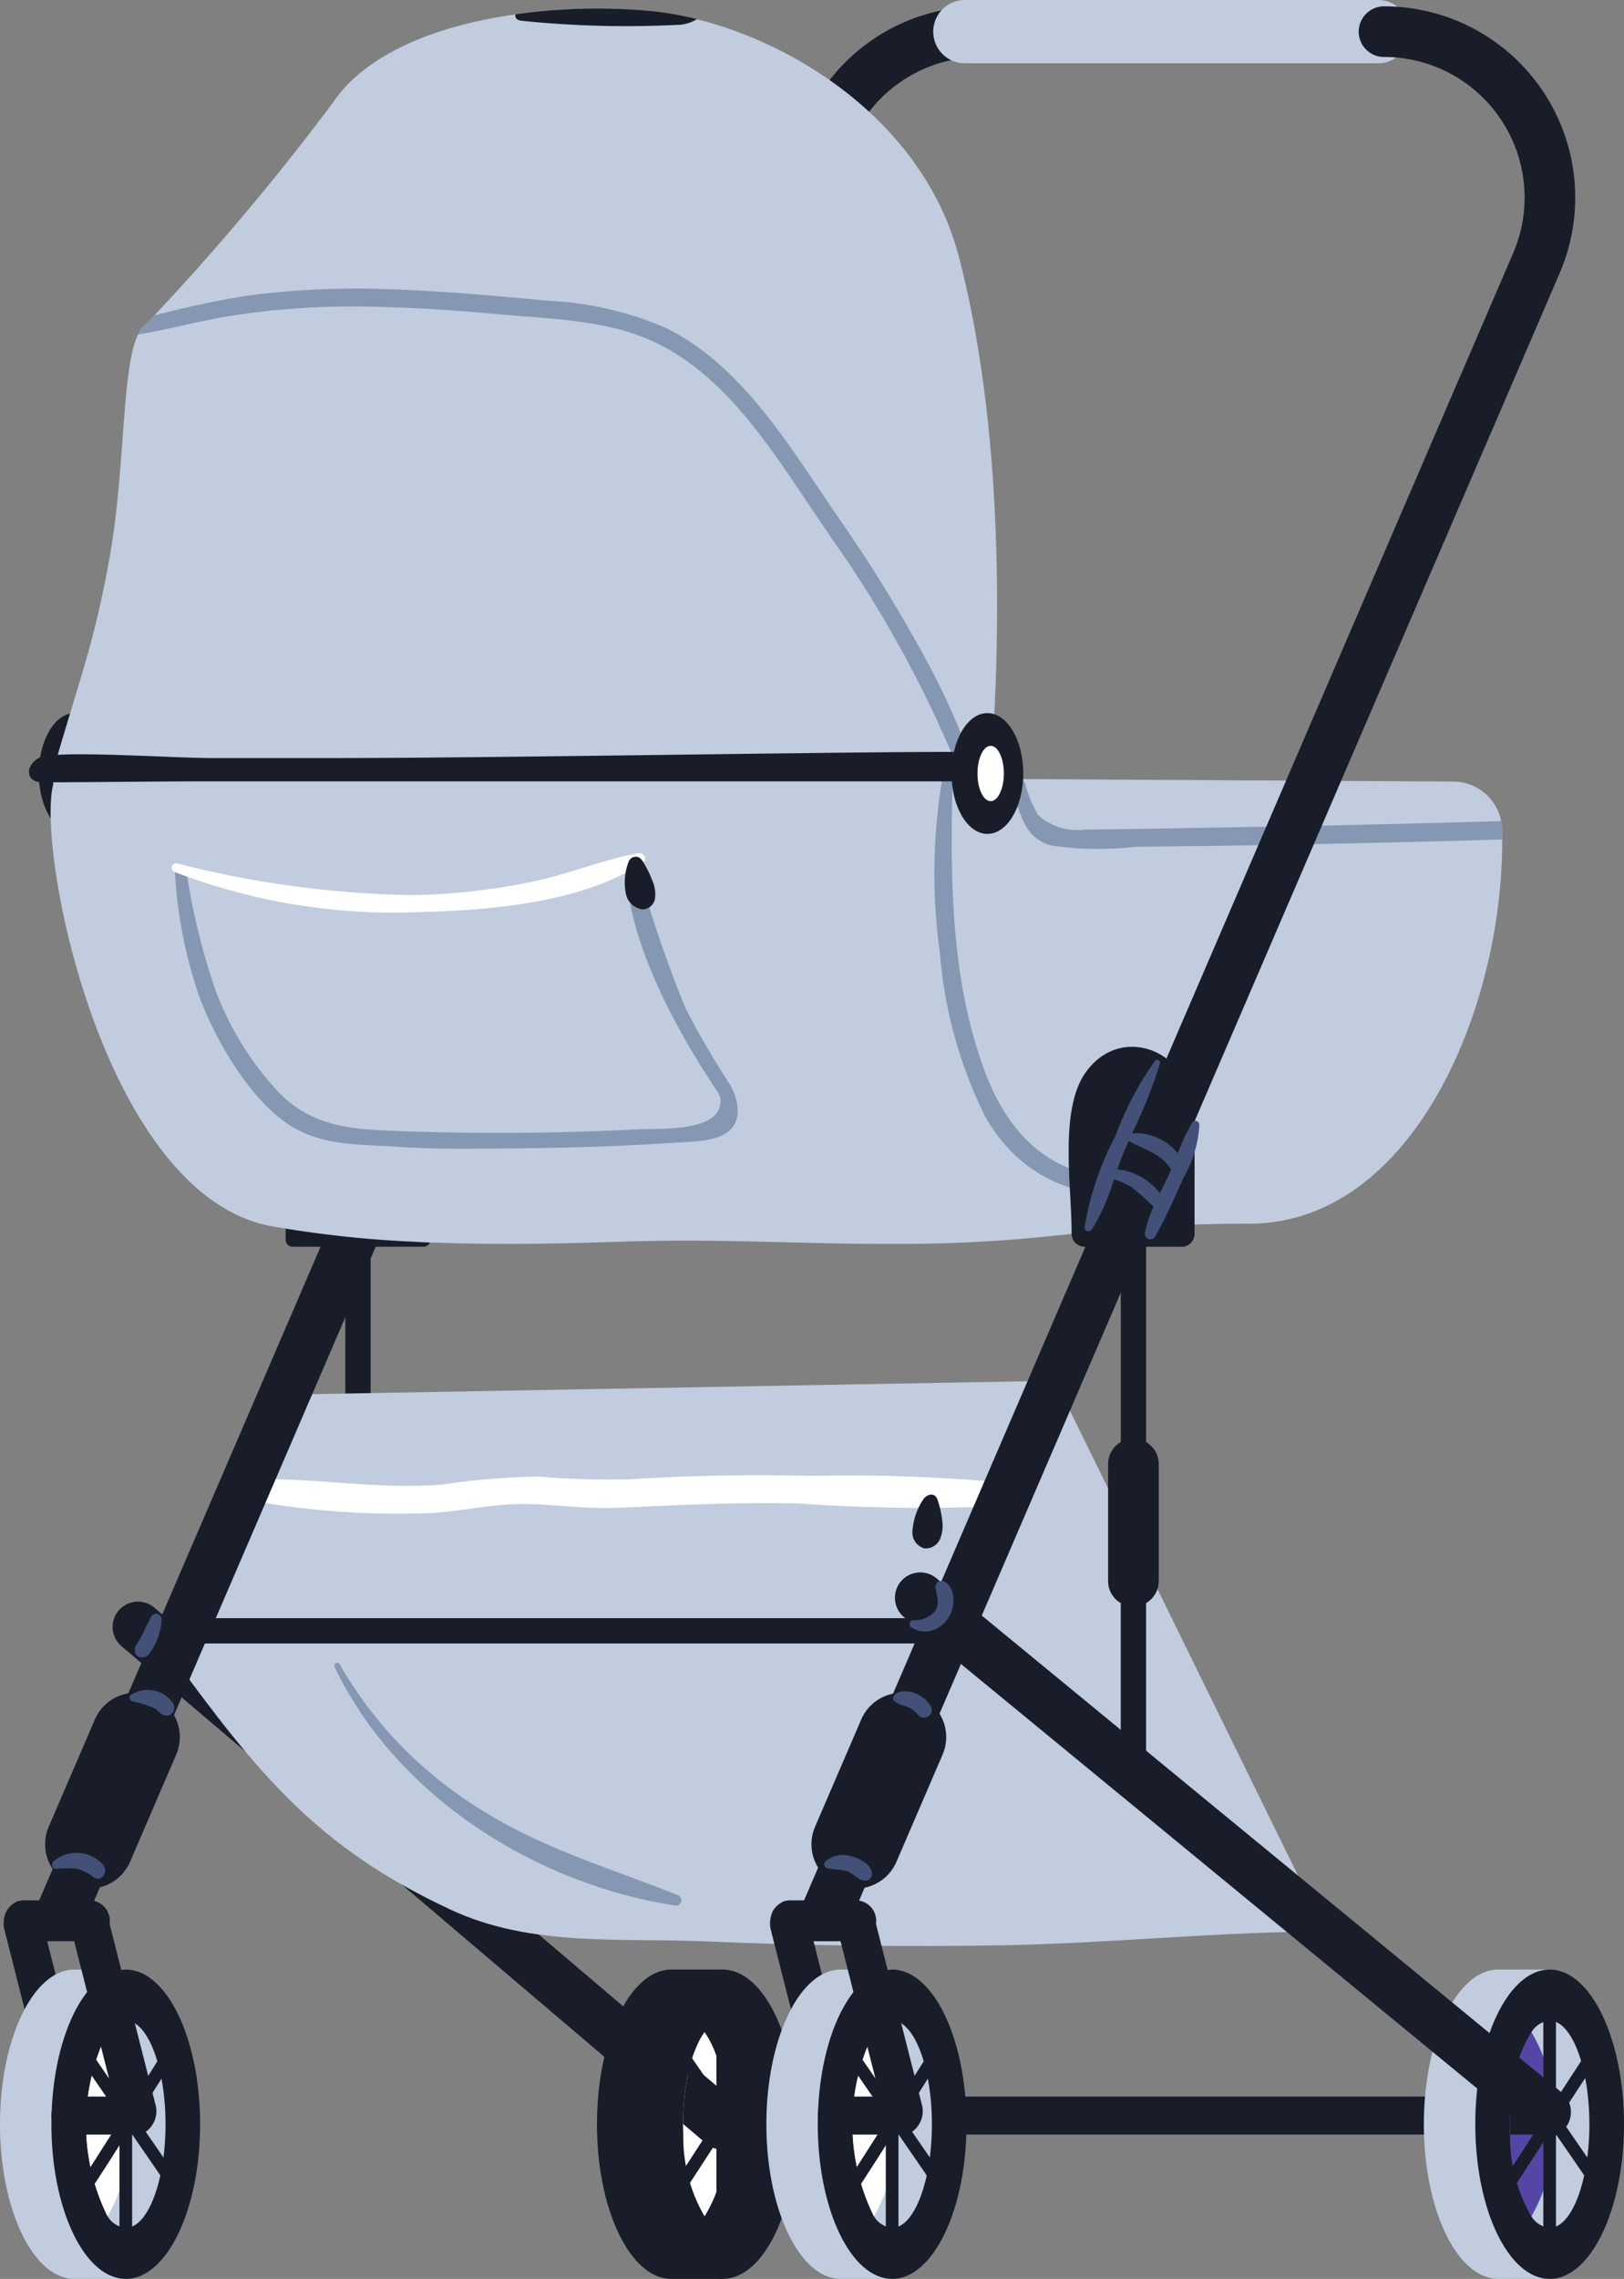 <svg id="グループ_17895" data-name="グループ 17895" xmlns="http://www.w3.org/2000/svg" xmlns:xlink="http://www.w3.org/1999/xlink" width="71.527" height="100.334" viewBox="0 0 71.527 100.334">
  <rect x="0" y="0" width="71.527" height="100.334" fill="#808080" stroke="none"/>
  <defs>
    <clipPath id="clip-path">
      <rect id="長方形_24511" data-name="長方形 24511" width="71.527" height="100.334" fill="none"/>
    </clipPath>
  </defs>
  <g id="グループ_17894" data-name="グループ 17894" clip-path="url(#clip-path)">
    <path id="パス_22569" data-name="パス 22569" d="M14.179,204.887c0,1.469-.707,2.659-1.58,2.659s-1.58-1.19-1.58-2.659.707-2.659,1.58-2.659,1.58,1.19,1.58,2.659" transform="translate(-9.309 -170.832)" fill="#181d29"/>
    <rect id="長方形_24498" data-name="長方形 24498" width="1.115" height="25.364" transform="translate(15.209 52.309)" fill="#181d29"/>
    <path id="パス_22570" data-name="パス 22570" d="M95.489,415.4a1.115,1.115,0,0,1-1.115-1.115v-5.156a1.115,1.115,0,1,1,2.23,0v5.156a1.115,1.115,0,0,1-1.115,1.115" transform="translate(-79.722 -344.672)" fill="#181d29"/>
    <path id="パス_22571" data-name="パス 22571" d="M87.1,305.458H81.323a.3.3,0,0,1-.3-.3v-6.992a1.547,1.547,0,0,1,1.547-1.547h3.281a1.547,1.547,0,0,1,1.547,1.547v6.992a.3.3,0,0,1-.3.3" transform="translate(-68.442 -250.568)" fill="#181d29"/>
    <path id="パス_22572" data-name="パス 22572" d="M58.827,478.332a1.109,1.109,0,0,1-.721-.265L32.349,456.173a1.115,1.115,0,1,1,1.444-1.7l25.756,21.893a1.115,1.115,0,0,1-.722,1.964" transform="translate(-26.995 -383.692)" fill="#181d29"/>
    <path id="パス_22573" data-name="パス 22573" d="M176.569,565.359a19.213,19.213,0,0,1-1.673,6.809h-2.264c-1.809,0-3.275-3.049-3.275-6.809s1.466-6.809,3.275-6.809H174.9a19.388,19.388,0,0,1,1.673,6.809" transform="translate(-143.064 -471.835)" fill="#181d29"/>
    <path id="パス_22574" data-name="パス 22574" d="M190.491,565.359c0,3.761-1.466,6.809-3.275,6.809s-3.275-3.049-3.275-6.809,1.466-6.809,3.275-6.809,3.275,3.049,3.275,6.809" transform="translate(-155.384 -471.835)" fill="#181d29"/>
    <path id="パス_22575" data-name="パス 22575" d="M197.265,577.584c0,2.52-.786,4.56-1.75,4.56a1.048,1.048,0,0,1-.8-.507,9.151,9.151,0,0,1,0-8.111,1.048,1.048,0,0,1,.8-.507c.964,0,1.75,2.04,1.75,4.565" transform="translate(-163.682 -484.057)" fill="#181d29"/>
    <path id="パス_22576" data-name="パス 22576" d="M195.675,580.342c0,.061,0,.123-.006.184,0,.139-.006.273-.017.407a5.128,5.128,0,0,1-.039.518,6,6,0,0,1-.892,2.943,6.911,6.911,0,0,1-.936-3.6c-.006-.145-.011-.3-.011-.452v-.022c0-.323.011-.635.039-.937.006-.089.011-.178.022-.262a9.338,9.338,0,0,1,.267-1.449,5.628,5.628,0,0,1,.268-.753,3.069,3.069,0,0,1,.351-.636,4.35,4.35,0,0,1,.647,1.494,9.22,9.22,0,0,1,.223,1.154v.006c.017.134.034.273.045.412.022.318.039.652.039.992" transform="translate(-163.69 -486.816)" fill="#fff"/>
    <rect id="長方形_24499" data-name="長方形 24499" width="0.557" height="10.147" transform="translate(31.554 88.476)" fill="#181d29"/>
    <rect id="長方形_24500" data-name="長方形 24500" width="7.073" height="0.557" transform="translate(29.665 96.198) rotate(-56.912)" fill="#181d29"/>
    <rect id="長方形_24501" data-name="長方形 24501" width="0.558" height="7.917" transform="translate(29.181 89.711) rotate(-34.541)" fill="#181d29"/>
    <path id="パス_22577" data-name="パス 22577" d="M240.562,596.236H204.319a.836.836,0,1,1,0-1.672h36.243a.836.836,0,0,1,0,1.672" transform="translate(-171.892 -502.258)" fill="#181d29"/>
    <path id="パス_22578" data-name="パス 22578" d="M411.155,565.359a19.211,19.211,0,0,1-1.673,6.809h-2.264c-1.809,0-3.275-3.049-3.275-6.809s1.466-6.809,3.275-6.809h2.264a19.386,19.386,0,0,1,1.673,6.809" transform="translate(-341.231 -471.835)" fill="#c1ccde"/>
    <path id="パス_22579" data-name="パス 22579" d="M425.077,565.359c0,3.761-1.466,6.809-3.275,6.809s-3.275-3.049-3.275-6.809,1.466-6.809,3.275-6.809,3.275,3.049,3.275,6.809" transform="translate(-353.55 -471.835)" fill="#181d29"/>
    <path id="パス_22580" data-name="パス 22580" d="M431.85,577.584c0,2.52-.786,4.56-1.75,4.56a1.048,1.048,0,0,1-.8-.507,9.152,9.152,0,0,1,0-8.111,1.048,1.048,0,0,1,.8-.507c.964,0,1.75,2.04,1.75,4.565" transform="translate(-361.848 -484.057)" fill="#c1ccde"/>
    <path id="パス_22581" data-name="パス 22581" d="M430.248,580.342c0,.061,0,.123-.006.184a7.14,7.14,0,0,1-.948,3.869,6.911,6.911,0,0,1-.936-3.6c-.006-.145-.011-.3-.011-.452,0-.424.022-.831.061-1.221a6.162,6.162,0,0,1,.886-2.838,6.4,6.4,0,0,1,.914,3.066c.022.318.039.652.039.992" transform="translate(-361.846 -486.816)" fill="#5546a6"/>
    <path id="パス_22582" data-name="パス 22582" d="M430.472,595.4a.8.8,0,0,1-.229.569.813.813,0,0,1-.608.267h-1.276c-.006-.145-.011-.3-.011-.451,0-.424.022-.831.061-1.221h1.226a.836.836,0,0,1,.836.836" transform="translate(-361.847 -502.255)" fill="#181d29"/>
    <rect id="長方形_24502" data-name="長方形 24502" width="0.558" height="10.147" transform="translate(67.973 88.476)" fill="#181d29"/>
    <rect id="長方形_24503" data-name="長方形 24503" width="7.072" height="0.558" transform="translate(66.085 96.198) rotate(-56.921)" fill="#181d29"/>
    <rect id="長方形_24504" data-name="長方形 24504" width="0.558" height="7.917" transform="translate(65.6 89.711) rotate(-34.541)" fill="#181d29"/>
    <path id="パス_22583" data-name="パス 22583" d="M53.741,392.171l33.951-.612,11.9,24.254c-4.7,0-9.411.512-14.12.6q-6.567.117-13.134-.169c-3.787-.166-7.721.26-11.272-1.395-5.9-2.748-8.477-5.978-12.279-11.171Z" transform="translate(-41.213 -330.769)" fill="#c1ccde"/>
    <path id="パス_22584" data-name="パス 22584" d="M103.228,418.666a73.457,73.457,0,0,0-8.16-.273c-2.718-.064-5.367-.021-8.077.152a37.43,37.43,0,0,1-4.011-.122,31.935,31.935,0,0,0-4.179.348c-2.547.223-5.1-.216-7.646-.232a.219.219,0,0,0-.331-.127,1.979,1.979,0,0,0-.152.127c-.07,0-.14,0-.21,0-.235.006-.39.9-.143.94a37.077,37.077,0,0,0,7.905.553c1.4-.074,2.762-.409,4.165-.4,1.35.01,2.681.225,4.035.168,2.694-.114,5.323-.257,8.025-.193a77.461,77.461,0,0,0,8.62.129c.3-.027.494-1.027.158-1.073" transform="translate(-59.296 -353.414)" fill="#fff"/>
    <path id="パス_22585" data-name="パス 22585" d="M11.452,86.809a1.115,1.115,0,0,1-1.023-1.556L44.18,6.884A8.413,8.413,0,0,1,51.912,1.8H61.84a1.115,1.115,0,1,1,0,2.23H51.912a6.184,6.184,0,0,0-5.685,3.741L12.477,86.134a1.115,1.115,0,0,1-1.024.674" transform="translate(-8.733 -1.517)" fill="#181d29"/>
    <path id="パス_22586" data-name="パス 22586" d="M284.174,2.787H265.908a1.394,1.394,0,0,1,0-2.787h18.267a1.394,1.394,0,0,1,0,2.787" transform="translate(-223.448)" fill="#c1ccde"/>
    <path id="パス_22587" data-name="パス 22587" d="M78.31,221.852v.4c.039,7.436-3.952,16.913-11.143,16.913-6.845,0-8.445.864-15.3.892-4.6.017-7.7-.245-12.308-.1-2.709.089-5.441.145-8.155.045-.323-.006-.641-.017-.964-.039a48.774,48.774,0,0,1-6.3-.68c-8.194-1.455-11-19.934-9.276-19.934l61.285.351a2.159,2.159,0,0,1,2.118,1.745,2.035,2.035,0,0,1,.039.413" transform="translate(-12.149 -185.29)" fill="#c1ccde"/>
    <path id="パス_22588" data-name="パス 22588" d="M304.911,217.97v.4H304.8q-1.931.059-3.874.106c-2.765.067-5.53.128-8.3.167-1.288.022-2.581.033-3.869.045a14.057,14.057,0,0,1-3.718-.056c-1.4-.4-1.338-1.767-1.884-2.815a2.249,2.249,0,0,0-.457-.624c-.2-.2.078-.569.307-.4a2.858,2.858,0,0,1,.842,1.02c.017.028.034.061.05.095a5.858,5.858,0,0,0,.569,1.382,2.579,2.579,0,0,0,2.074.641c2.492-.017,4.984-.078,7.475-.117s4.978-.1,7.47-.162c1.126-.028,2.263-.061,3.389-.095a2.037,2.037,0,0,1,.039.413" transform="translate(-238.749 -181.408)" fill="#8697b3"/>
    <path id="パス_22589" data-name="パス 22589" d="M55.8,109.2c-.691-1.26-1.611-2.759-2.687-4.343A64.453,64.453,0,0,0,48.788,99.2a38.067,38.067,0,0,0-4.616-4.588c-5.117-4.17-15.82-5.245-21.623-5.245h-.011a13.641,13.641,0,0,0-3.869.323,1.086,1.086,0,0,0-.44.535c-.73,1.561-.546,5.809-1.232,9.711-.688,3.926-1.372,5.5-2.609,9.857.925,1.425,1.15,3.132,1.636,4.757,3.678,1.161,10.655.593,15.327,1.34,6.968,1.115,24.806-2.509,25.782-3.066.318-.184-.218-1.6-1.332-3.618" transform="translate(-12.154 -75.49)" fill="#c1ccde"/>
    <path id="パス_22590" data-name="パス 22590" d="M73.869,254.617a36.972,36.972,0,0,1-1.858-3.212,56.512,56.512,0,0,1-2.1-6.144.257.257,0,0,0-.5.068c.073,2.783,1.7,6.078,3.251,8.587.181.294.38.579.56.873s.365.453.336.787c-.111,1.3-2.612,1.123-3.621,1.174q-2.691.138-5.406.154c-1.719.01-3.444-.012-5.174-.079-1.973-.076-3.782-.143-5.327-1.777a13.667,13.667,0,0,1-2.675-4.311,30.022,30.022,0,0,1-1.339-5.446.255.255,0,0,0-.495.024,20.445,20.445,0,0,0,1.081,5.6c.695,1.845,2.193,4.516,4,5.666,1.445.918,3.132.826,4.669.934,1.889.132,3.769.084,5.637.068q3.391-.03,6.746-.25c1.049-.069,2.631-.038,2.664-1.381a2.34,2.34,0,0,0-.456-1.332" transform="translate(-41.824 -207.029)" fill="#8697b3"/>
    <path id="パス_22591" data-name="パス 22591" d="M69.074,241.957c-1.547.285-2.97.888-4.5,1.22a28.258,28.258,0,0,1-5.354.619,44.08,44.08,0,0,1-10.461-1.4.2.2,0,0,0-.1.379,26.852,26.852,0,0,0,10.685,1.772c3.3-.067,7.4-.44,9.972-2.2.2-.135,0-.438-.235-.395" transform="translate(-40.982 -204.389)" fill="#fff"/>
    <path id="パス_22592" data-name="パス 22592" d="M178.425,243.922a4.87,4.87,0,0,0-.385-.773.569.569,0,0,0-.181-.2.337.337,0,0,0-.461.179,2.544,2.544,0,0,0-.113,1.465.879.879,0,0,0,.7.638.565.565,0,0,0,.572-.471,1.524,1.524,0,0,0-.132-.833" transform="translate(-149.709 -205.194)" fill="#181d29"/>
    <path id="パス_22593" data-name="パス 22593" d="M79.094,35.8c-.095,1.254-.184,1.984-.184,1.984L60.871,34.868l-18.518-18.2-.39-.379s.1-.106.273-.3A108.287,108.287,0,0,0,50.118,6.6c1.472-2.18,4.627-3.4,8.038-3.874a25.955,25.955,0,0,1,5.753-.162,13.894,13.894,0,0,1,2.23.373c4.71,1.171,10.073,4.805,11.545,10.469,2.174,8.345,1.734,18.245,1.41,22.4" transform="translate(-35.448 -2.091)" fill="#c1ccde"/>
    <path id="パス_22594" data-name="パス 22594" d="M275.4,235.313a8.2,8.2,0,0,1-3.58.142c-2.243-.5-3.678-2.286-4.505-4.509-1.551-4.169-1.52-8.754-1.408-13.166a.2.2,0,0,0-.4-.059,25.114,25.114,0,0,0-.174,7.949,19.8,19.8,0,0,0,2,7.271c1.79,3.169,5,3.939,8.065,3.267Z" transform="translate(-223.944 -183.786)" fill="#8697b3"/>
    <path id="パス_22595" data-name="パス 22595" d="M75.127,102.749a51.2,51.2,0,0,0-5.441-9.839c-.179-.268-.357-.53-.541-.8-1.985-2.9-4.025-6.366-7.358-7.888-1.99-.909-4.281-.964-6.427-1.154-2.018-.184-4.036-.334-6.059-.362a34.236,34.236,0,0,0-5.853.368h-.011c-.19.028-.379.061-.569.095-.975.173-1.94.413-2.91.608-.273.056-.552.111-.831.156a1.086,1.086,0,0,1,.44-.535s.1-.106.273-.3a41.293,41.293,0,0,1,4.12-.881,37.12,37.12,0,0,1,6.394-.273c2.28.078,4.549.284,6.818.5a14.75,14.75,0,0,1,5.2,1.193c3.334,1.639,5.4,5.129,7.425,8.089a65.923,65.923,0,0,1,4.214,6.84,34.138,34.138,0,0,1,1.784,3.991c.156.418-.507.591-.669.184" transform="translate(-33.053 -69.203)" fill="#8697b3"/>
    <path id="パス_22596" data-name="パス 22596" d="M228.441,86.809a1.115,1.115,0,0,1-1.023-1.556l31.259-72.586a6.19,6.19,0,0,0-5.685-8.641,1.115,1.115,0,1,1,0-2.23,8.42,8.42,0,0,1,7.733,11.753L229.466,86.134a1.115,1.115,0,0,1-1.025.674" transform="translate(-192.034 -1.517)" fill="#181d29"/>
    <path id="パス_22597" data-name="パス 22597" d="M221.46,549.221a.878.878,0,0,1-.8-.728l-2.09-8.227a1.109,1.109,0,0,1,.544-1.309.817.817,0,0,1,1.049.679l2.09,8.227a1.11,1.11,0,0,1-.544,1.309.685.685,0,0,1-.253.049" transform="translate(-184.605 -455.242)" fill="#181d29"/>
    <path id="パス_22598" data-name="パス 22598" d="M224.627,565.359a19.211,19.211,0,0,1-1.673,6.809H220.69c-1.809,0-3.275-3.049-3.275-6.809s1.466-6.809,3.275-6.809h2.264a19.386,19.386,0,0,1,1.673,6.809" transform="translate(-183.661 -471.835)" fill="#c1ccde"/>
    <path id="パス_22599" data-name="パス 22599" d="M238.55,565.359c0,3.761-1.466,6.809-3.275,6.809S232,569.12,232,565.359s1.466-6.809,3.275-6.809,3.275,3.049,3.275,6.809" transform="translate(-195.982 -471.835)" fill="#181d29"/>
    <path id="パス_22600" data-name="パス 22600" d="M245.323,577.584c0,2.52-.786,4.56-1.75,4.56a1.049,1.049,0,0,1-.8-.507,9.152,9.152,0,0,1,0-8.111,1.048,1.048,0,0,1,.8-.507c.964,0,1.75,2.04,1.75,4.565" transform="translate(-204.279 -484.057)" fill="#c1ccde"/>
    <path id="パス_22601" data-name="パス 22601" d="M243.722,580.344a7.332,7.332,0,0,1-.953,4.053,9.151,9.151,0,0,1,0-8.111,7.367,7.367,0,0,1,.953,4.058" transform="translate(-204.278 -486.817)" fill="#fff"/>
    <path id="パス_22602" data-name="パス 22602" d="M240.425,549.221a.878.878,0,0,1-.8-.728l-2.09-8.227a1.109,1.109,0,0,1,.544-1.309.817.817,0,0,1,1.049.679l2.09,8.227a1.11,1.11,0,0,1-.544,1.309.685.685,0,0,1-.253.049" transform="translate(-200.626 -455.242)" fill="#181d29"/>
    <path id="パス_22603" data-name="パス 22603" d="M222.678,540.711h-2.857a.9.9,0,0,1,0-1.8h2.857a.9.9,0,0,1,0,1.8" transform="translate(-184.987 -455.243)" fill="#181d29"/>
    <path id="パス_22604" data-name="パス 22604" d="M235.692,596.236h-2.857a.836.836,0,0,1,0-1.672h2.857a.836.836,0,0,1,0,1.672" transform="translate(-195.981 -502.258)" fill="#181d29"/>
    <rect id="長方形_24505" data-name="長方形 24505" width="0.558" height="5.099" transform="translate(39.014 93.525)" fill="#181d29"/>
    <path id="パス_22605" data-name="パス 22605" d="M239.608,587.964l-.178-.529.089.264-.206-.186c.166-.208,2.383-3.717,3.831-6.025l.473.3c-3.845,6.123-3.883,6.136-4.009,6.178" transform="translate(-202.16 -491.212)" fill="#181d29"/>
    <rect id="長方形_24506" data-name="長方形 24506" width="0.558" height="7.917" transform="translate(36.642 89.711) rotate(-34.541)" fill="#181d29"/>
    <path id="パス_22606" data-name="パス 22606" d="M232.153,488.664a1.952,1.952,0,0,1-1.791-2.723l2.032-4.719a1.951,1.951,0,0,1,3.584,1.543l-2.032,4.719a1.952,1.952,0,0,1-1.793,1.18" transform="translate(-194.463 -405.515)" fill="#181d29"/>
    <path id="パス_22607" data-name="パス 22607" d="M4.046,549.221a.878.878,0,0,1-.8-.728l-2.09-8.227a1.11,1.11,0,0,1,.544-1.309.817.817,0,0,1,1.05.679l2.09,8.227a1.109,1.109,0,0,1-.544,1.309.685.685,0,0,1-.253.049" transform="translate(-0.945 -455.242)" fill="#181d29"/>
    <path id="パス_22608" data-name="パス 22608" d="M7.212,565.359a19.211,19.211,0,0,1-1.673,6.809H3.275C1.466,572.169,0,569.12,0,565.359s1.466-6.809,3.275-6.809H5.539a19.386,19.386,0,0,1,1.673,6.809" transform="translate(0 -471.835)" fill="#c1ccde"/>
    <path id="パス_22609" data-name="パス 22609" d="M21.136,565.359c0,3.761-1.466,6.809-3.275,6.809s-3.275-3.049-3.275-6.809,1.466-6.809,3.275-6.809,3.275,3.049,3.275,6.809" transform="translate(-12.322 -471.835)" fill="#181d29"/>
    <path id="パス_22610" data-name="パス 22610" d="M27.908,577.584c0,2.52-.786,4.56-1.75,4.56a1.048,1.048,0,0,1-.8-.507,9.152,9.152,0,0,1,0-8.111,1.048,1.048,0,0,1,.8-.507c.964,0,1.75,2.04,1.75,4.565" transform="translate(-20.618 -484.057)" fill="#c1ccde"/>
    <path id="パス_22611" data-name="パス 22611" d="M26.308,580.344a7.332,7.332,0,0,1-.953,4.053,9.151,9.151,0,0,1,0-8.111,7.367,7.367,0,0,1,.953,4.058" transform="translate(-20.618 -486.817)" fill="#fff"/>
    <path id="パス_22612" data-name="パス 22612" d="M23.011,549.221a.878.878,0,0,1-.8-.728l-2.09-8.227a1.109,1.109,0,0,1,.544-1.309.817.817,0,0,1,1.05.679l2.09,8.227a1.109,1.109,0,0,1-.544,1.309.686.686,0,0,1-.253.049" transform="translate(-16.966 -455.242)" fill="#181d29"/>
    <path id="パス_22613" data-name="パス 22613" d="M5.264,540.711H2.407a.9.9,0,0,1,0-1.8H5.264a.9.9,0,0,1,0,1.8" transform="translate(-1.327 -455.243)" fill="#181d29"/>
    <path id="パス_22614" data-name="パス 22614" d="M18.278,596.236H15.421a.836.836,0,0,1,0-1.672h2.857a.836.836,0,0,1,0,1.672" transform="translate(-12.321 -502.258)" fill="#181d29"/>
    <rect id="長方形_24507" data-name="長方形 24507" width="0.558" height="5.099" transform="translate(5.261 93.525)" fill="#181d29"/>
    <path id="パス_22615" data-name="パス 22615" d="M22.194,587.964l-.177-.529.089.264-.206-.186c.167-.208,2.383-3.717,3.831-6.025l.472.3c-3.845,6.123-3.883,6.136-4.009,6.178" transform="translate(-18.499 -491.212)" fill="#181d29"/>
    <rect id="長方形_24508" data-name="長方形 24508" width="0.558" height="7.917" transform="translate(2.888 89.711) rotate(-34.541)" fill="#181d29"/>
    <path id="パス_22616" data-name="パス 22616" d="M14.741,488.663a1.952,1.952,0,0,1-1.791-2.723l2.031-4.719a1.951,1.951,0,0,1,3.584,1.543l-2.032,4.719a1.952,1.952,0,0,1-1.793,1.18" transform="translate(-10.804 -405.514)" fill="#181d29"/>
    <path id="パス_22617" data-name="パス 22617" d="M282.633,470.874a1.109,1.109,0,0,1-.707-.254L254.4,447.994a1.115,1.115,0,1,1,1.415-1.723L283.342,468.9a1.115,1.115,0,0,1-.708,1.976" transform="translate(-214.559 -376.774)" fill="#181d29"/>
    <rect id="長方形_24509" data-name="長方形 24509" width="34.095" height="1.115" transform="translate(8.05 71.243)" fill="#181d29"/>
    <path id="パス_22618" data-name="パス 22618" d="M195.675,587.9c0,.061,0,.123-.006.184,0,.139-.006.273-.017.407a5.135,5.135,0,0,1-.039.518.481.481,0,0,1-.089.006,1.123,1.123,0,0,1-.725-.268l-1.026-.87c0-.323.011-.635.039-.936.006-.089.011-.178.022-.262a9.34,9.34,0,0,1,.267-1.449l1.488,1.26v.006c.017.134.034.273.045.413.022.318.039.652.039.992" transform="translate(-163.69 -494.368)" fill="#181d29"/>
    <path id="パス_22619" data-name="パス 22619" d="M308.2,305.662h-4.363a.58.58,0,0,1-.528-.621c0-2.033-.548-5.371.6-7.026,1.587-2.28,4.815-.96,4.815,2v5.031a.58.58,0,0,1-.528.621" transform="translate(-256.111 -250.772)" fill="#181d29"/>
    <rect id="長方形_24510" data-name="長方形 24510" width="1.115" height="25.364" transform="translate(49.363 52.309)" fill="#181d29"/>
    <path id="パス_22620" data-name="パス 22620" d="M315.48,415.4a1.115,1.115,0,0,1-1.115-1.115v-5.156a1.115,1.115,0,1,1,2.23,0v5.156a1.115,1.115,0,0,1-1.115,1.115" transform="translate(-265.56 -344.672)" fill="#181d29"/>
    <path id="パス_22621" data-name="パス 22621" d="M312.415,303.3a10.8,10.8,0,0,0-.622,1.34,2.422,2.422,0,0,0-2.013-.884,21.23,21.23,0,0,0,1.231-3.066c.031-.115-.132-.23-.215-.125a14.274,14.274,0,0,0-1.758,3.336,13.063,13.063,0,0,0-1.349,4.009c-.011.181.233.219.321.087a9.446,9.446,0,0,0,.974-2.208,3.347,3.347,0,0,1,.789.359,9.342,9.342,0,0,1,.952.846,5.319,5.319,0,0,0-.375,1.142.241.241,0,0,0,.438.184c.484-.834.875-1.76,1.278-2.638a5.23,5.23,0,0,0,.678-2.294.178.178,0,0,0-.329-.089m-1.117,2.5c-.1.2-.195.4-.294.6a2.706,2.706,0,0,0-1.868-1.049c.094-.271.191-.54.3-.8.062-.151.131-.3.2-.451.681.388,1.429.541,1.865,1.257-.064.15-.127.3-.2.445" transform="translate(-259.92 -253.865)" fill="#435178"/>
    <path id="パス_22622" data-name="パス 22622" d="M259.576,448.367a.268.268,0,0,0-.4.229c.035.381.228.7-.019,1.064a1.155,1.155,0,0,1-.953.4.173.173,0,0,0-.087.321,1.11,1.11,0,0,0,.79.165,1.378,1.378,0,0,0,.768-.486c.355-.448.461-1.357-.1-1.7" transform="translate(-217.974 -378.729)" fill="#435178"/>
    <path id="パス_22623" data-name="パス 22623" d="M39.007,457.726c-.211.39-.367.8-.6,1.175a.455.455,0,0,0-.114.393c.046.313.477.3.621.081a2.772,2.772,0,0,0,.548-1.525.246.246,0,0,0-.454-.123" transform="translate(-32.343 -386.563)" fill="#435178"/>
    <path id="パス_22624" data-name="パス 22624" d="M17.017,525.959a1.562,1.562,0,0,0-2.215-.146c-.093.112-.043.321.129.312a5.015,5.015,0,0,1,.864-.013,1.772,1.772,0,0,1,.8.387c.344.236.649-.26.417-.541" transform="translate(-12.465 -443.844)" fill="#435178"/>
    <path id="パス_22625" data-name="パス 22625" d="M38.628,479.669a1.35,1.35,0,0,0-1.822-.3.165.165,0,0,0,.072.273,3.92,3.92,0,0,1,1.014.331c.145.1.256.269.438.294a.33.33,0,0,0,.353-.169.376.376,0,0,0-.055-.43" transform="translate(-31.051 -404.739)" fill="#435178"/>
    <path id="パス_22626" data-name="パス 22626" d="M235.065,526.138a1.208,1.208,0,0,0-1.156.19.175.175,0,0,0,.041.314c.272.082.562.05.836.125.3.082.491.383.782.423a.292.292,0,0,0,.364-.277c-.008-.425-.5-.667-.866-.775" transform="translate(-197.526 -444.397)" fill="#435178"/>
    <path id="パス_22627" data-name="パス 22627" d="M255.015,480.274a1.4,1.4,0,0,0-.81-.606c-.25-.077-.689-.084-.83.184a.171.171,0,0,0,.026.2,1.366,1.366,0,0,0,.55.237,1.4,1.4,0,0,1,.531.4.341.341,0,0,0,.534-.412" transform="translate(-214.02 -405.16)" fill="#435178"/>
    <path id="パス_22628" data-name="パス 22628" d="M260.142,424.955a4.313,4.313,0,0,0-.183-.817.464.464,0,0,0-.127-.224c-.151-.124-.389-.021-.506.136a2.874,2.874,0,0,0-.493,1.465.723.723,0,0,0,.532.711.692.692,0,0,0,.691-.42,1.555,1.555,0,0,0,.085-.852" transform="translate(-218.649 -358.055)" fill="#181d29"/>
    <path id="パス_22629" data-name="パス 22629" d="M109.965,481.791c-2.961-1.19-5.965-2.047-8.687-3.779a18.029,18.029,0,0,1-6.2-6.384c-.079-.144-.287-.018-.218.127,2.713,5.676,8.829,9.544,14.983,10.493a.238.238,0,0,0,.126-.458" transform="translate(-80.118 -398.354)" fill="#8697b3"/>
    <path id="パス_22630" data-name="パス 22630" d="M8.641,213.518c.628-.372,5.817,0,7.579,0q2.723,0,5.446,0c8.156,0,27.268-.371,28.684-.243.42.038,1.46.074,1.6.626.233.933-1.556.644-2.084.644H15.67c-1.659,0-5.218.042-6.877.042-.6,0-.765-.534-.344-.928a1.1,1.1,0,0,1,.192-.144" transform="translate(-6.94 -180.143)" fill="#181d29"/>
    <path id="パス_22631" data-name="パス 22631" d="M154.189,2.938a1.718,1.718,0,0,1-.9.251A45.076,45.076,0,0,1,146.413,3c-.19-.05-.245-.151-.206-.279a25.965,25.965,0,0,1,5.753-.162,13.892,13.892,0,0,1,2.23.374" transform="translate(-123.498 -2.092)" fill="#181d29"/>
    <path id="パス_22632" data-name="パス 22632" d="M273.109,204.887c0,1.469-.707,2.659-1.58,2.659s-1.58-1.19-1.58-2.659.707-2.659,1.58-2.659,1.58,1.19,1.58,2.659" transform="translate(-228.04 -170.832)" fill="#181d29"/>
    <path id="パス_22633" data-name="パス 22633" d="M278.46,212.725c0,.673-.26,1.218-.581,1.218s-.581-.546-.581-1.218.26-1.218.581-1.218.581.546.581,1.218" transform="translate(-234.246 -178.67)" fill="#fff"/>
  </g>
</svg>

